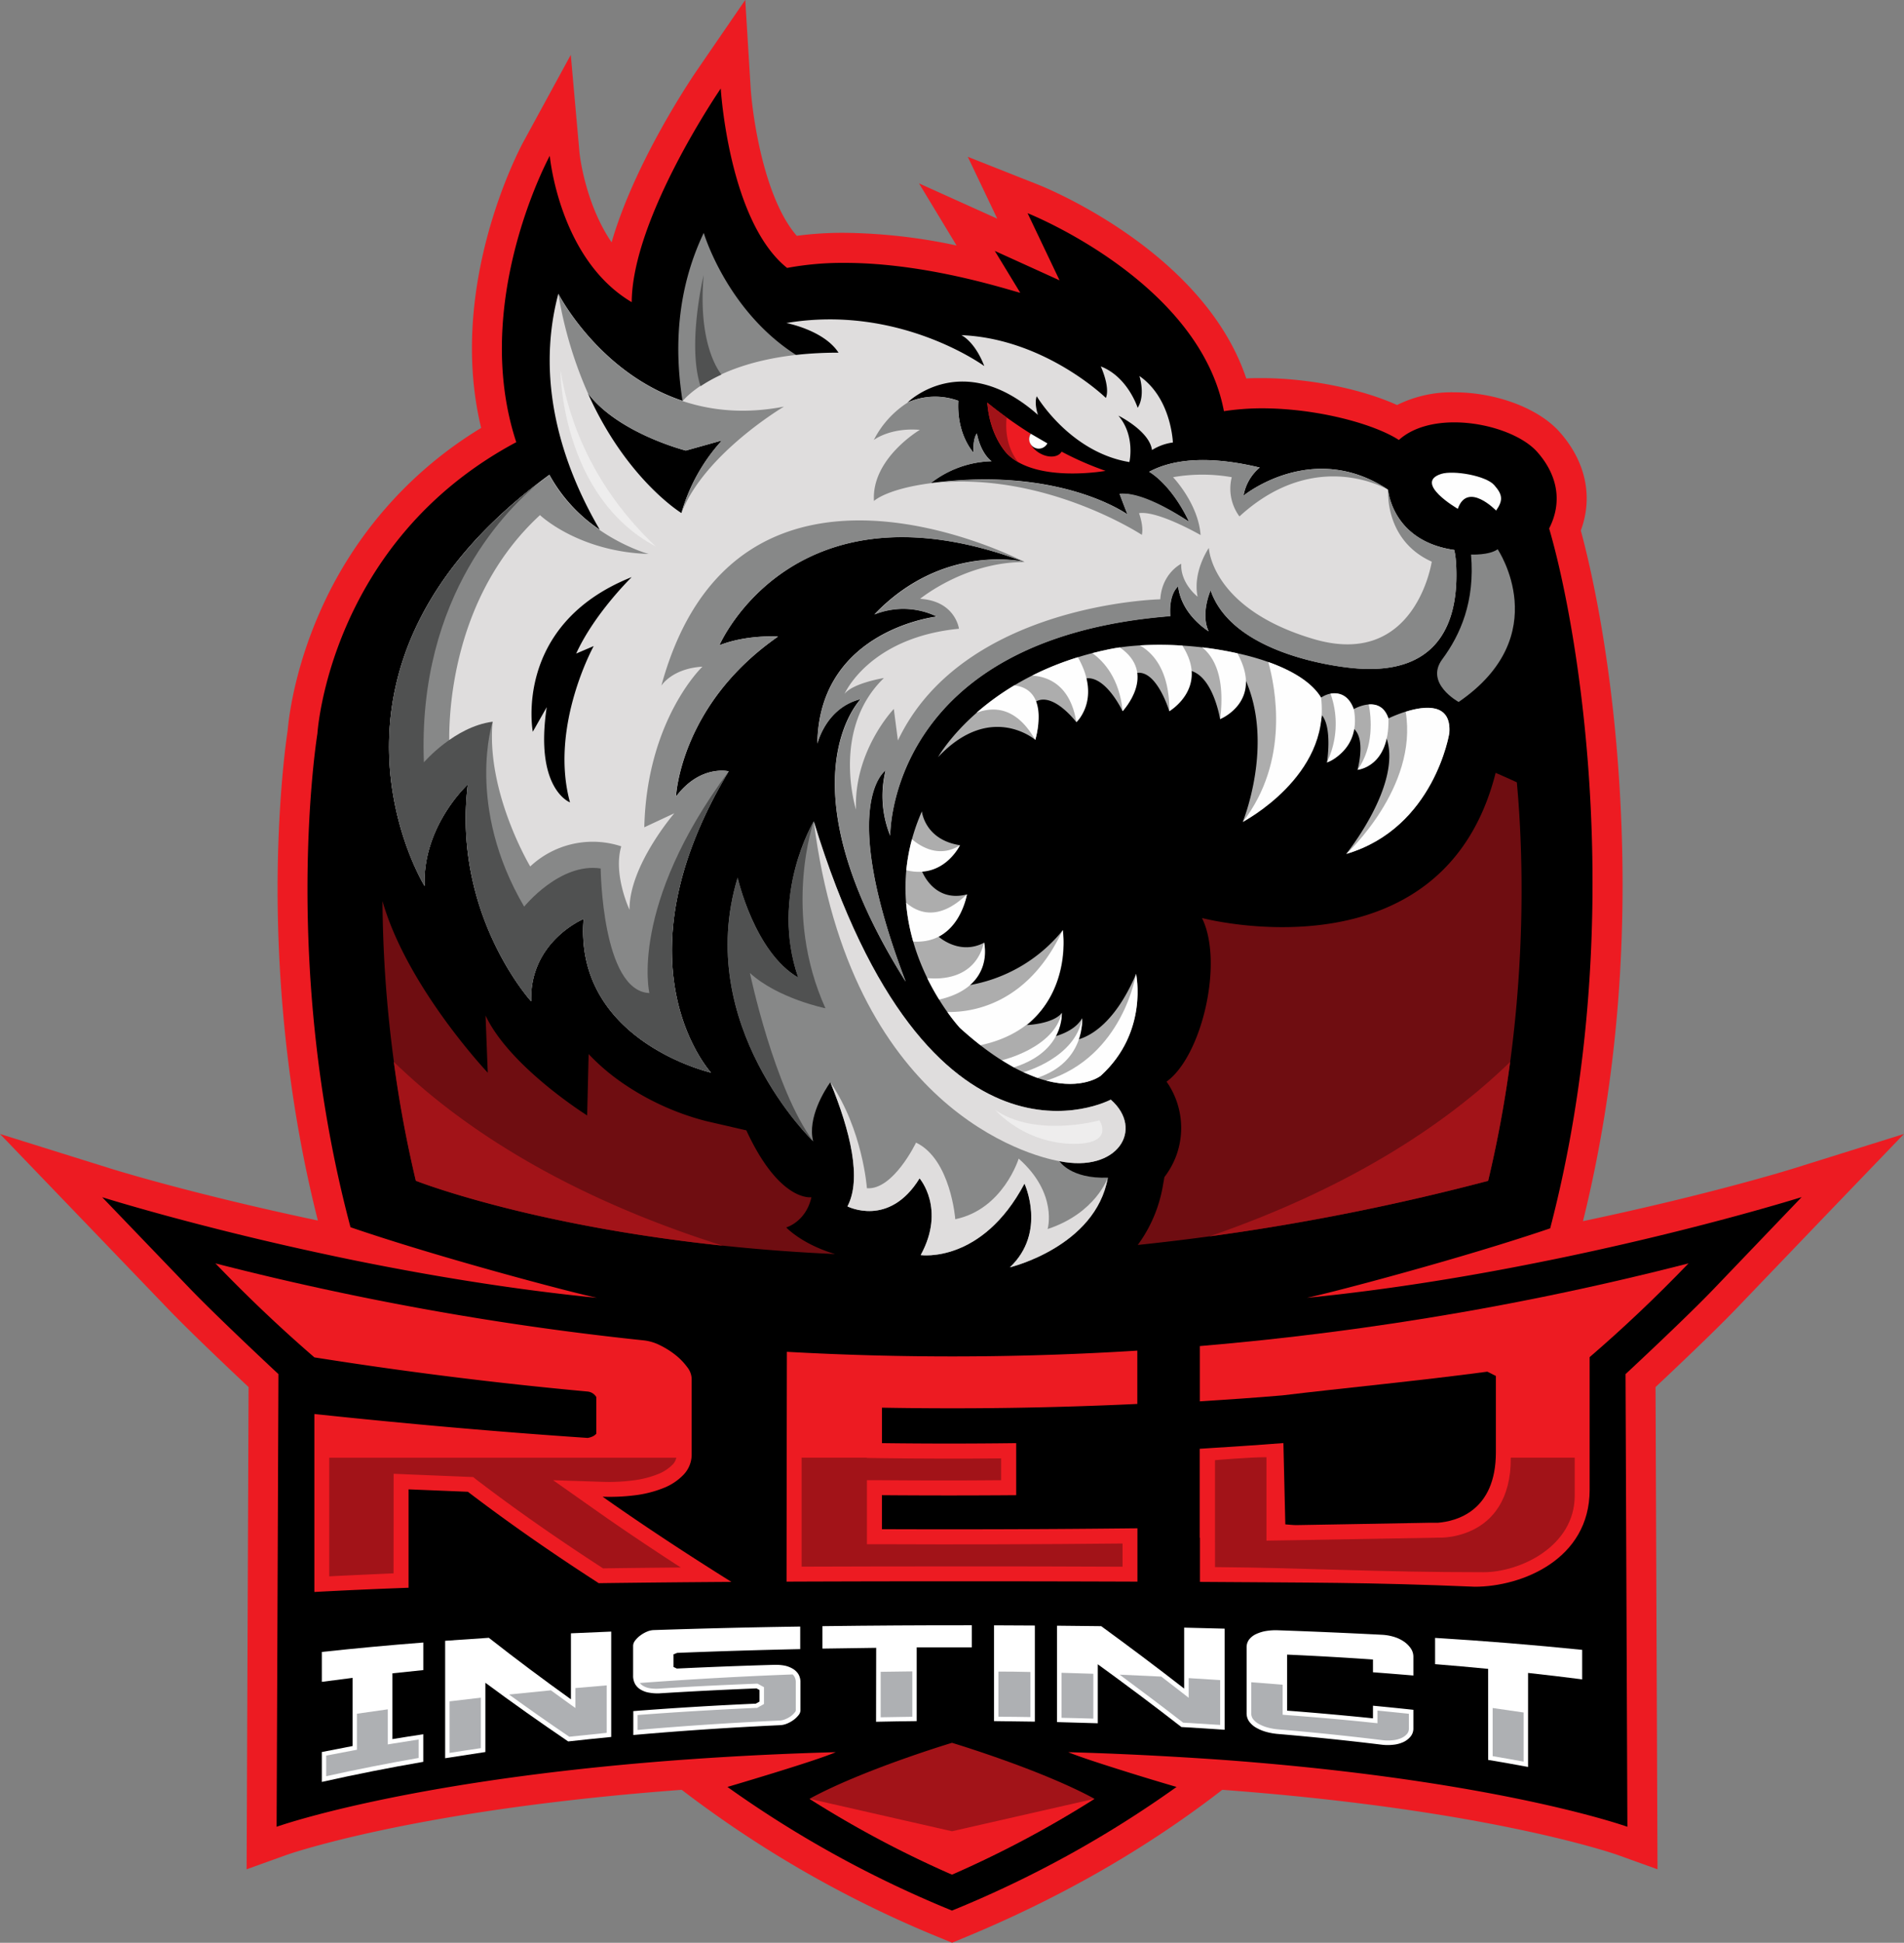 <svg id="Layer_1" data-name="Layer 1" xmlns="http://www.w3.org/2000/svg" viewBox="0 0 637.1 649.77"><rect x="0" y="0" width="637.1" height="649.77" fill="#808080" stroke="none"/><defs><style>.cls-1{fill:#ed1b22;}.cls-2,.cls-7{fill:#fefefe;}.cls-3{fill:#adadad;}.cls-4{fill:#a21318;}.cls-5{fill:#878888;}.cls-6{fill:#dfdddd;}.cls-7{opacity:0.49;}.cls-8{fill:#6f0d11;}.cls-9{fill:#505151;}.cls-10{fill:#fff;}.cls-11{fill:#aeb0b3;}</style></defs><title>RINSLogoRedStroke</title><path class="cls-1" d="M611.84,407.81c-0.3.09-27,8.44-70.24,17.55q1.68-6.72,3.13-13.58c9-42.09,12-87,9-133.41-2.72-42.52-9.63-72.06-12.85-84,4.17-11.28,1.67-23.11-7.14-33-7.06-7.91-21.21-13.22-35.22-13.22a41.05,41.05,0,0,0-19.13,4.25c-11.75-5.34-29.52-9-45.37-9-1.72,0-3.41,0-5.08.12-14.22-42.43-67.14-63.83-69.54-64.78l-23.65-9.36,9.87,20.7L319.43,78.27,332,99.05a187.12,187.12,0,0,0-37.56-4.24,117,117,0,0,0-15.91,1C267.69,83.4,263.7,56.16,263.07,45.92l-1.78-29L244.85,40.86c-1,1.49-20.41,29.92-28.28,57.13-8.95-13.1-10.71-29.61-10.73-29.83l-2.93-32.87-15.81,29c-1.11,2-25.74,48-14.18,95.77a135.53,135.53,0,0,0-54.19,62.08c-8.59,19.69-10.28,35.82-10.54,39-0.47,3.09-3,20.7-3.35,47.5-0.33,26.62,1.57,67.79,12.5,112.72,0.31,1.27.62,2.53,0.94,3.79-42.63-9-68.88-17.24-69.18-17.33L11.92,396.2l27,28.08,29.25,30.44c7.43,7.73,20.8,20.37,26.93,26.13l-0.6,147-0.06,14.28,13.44-4.83c0.16-.06,17.82-6.28,53.56-12.42,18.86-3.24,45.1-6.84,78.59-9.33a374.33,374.33,0,0,0,86.65,49.57l3.81,1.57,3.81-1.57q48.29-19.91,86.61-49.57c33.5,2.49,59.75,6.09,78.62,9.33,35.75,6.14,53.4,12.36,53.57,12.42l13.44,4.83-0.06-14.28-0.6-147c6.13-5.76,19.5-18.4,26.93-26.13L622,424.28l27-28.08Z" transform="translate(-11.92 -16.94)"/><path d="M585.58,447.79c-9.56,10-29.74,28.73-29.74,28.73l0.62,151.39s-39.9-14.34-124.25-21.49q-7-.6-14.37-1.11c-14.9-1-31.06-1.87-48.48-2.35,3.7,1.56,12.76,4.46,20.9,7s15.35,4.63,15.35,4.63a367.64,367.64,0,0,1-75.14,41.35,368.66,368.66,0,0,1-75.14-41.35s7.21-2.12,15.35-4.63,17.2-5.4,20.9-7c-17.43.48-33.59,1.3-48.5,2.35-4.93.34-9.73,0.72-14.39,1.11-84.33,7.15-124.21,21.49-124.21,21.49l0.61-151.39s-20.17-18.78-29.73-28.73L46.12,417.36c0.77,0.23,31.57,9.89,75.23,19.19q5.41,1.17,11.09,2.31c24.07,4.84,51.31,9.36,79.22,12.14-9.8-2.1-53.44-13.65-82.46-23.61-23.6-88.66-11.07-165.1-11.07-165.1s3.85-64,66.54-97.46c-15.44-46.94,11.21-95.78,11.21-95.78S199,103.64,223.3,118c0.16-28.33,29.79-71.45,29.79-71.45s2.65,44.37,22.2,60a102.09,102.09,0,0,1,19.2-1.69c27.74,0,54.9,9.07,58.82,10l-8.52-14,21.67,9.84-10.7-22.46c0.89,0.35,57.53,23.08,65.7,66.22A87.08,87.08,0,0,1,434,153.5c18.66,0,37.66,5.2,46,10.59,4.62-4.16,11.44-5.89,18.53-5.89,11,0,22.66,4.16,27.75,9.88,7,7.89,8.41,17,4,25.61,10.36,35.47,26.53,133.75.35,234.07-29,9.87-71.71,21.17-81.39,23.24,27.54-2.74,54.44-7.19,78.27-12q5.65-1.12,11.06-2.28c44.17-9.37,75.43-19.16,76.2-19.4Z" transform="translate(-11.92 -16.94)"/><path class="cls-2" d="M512.52,187.69s-9.55-9.89-12.8-.57c0,0-15-8.68-5.55-11.68,4.06-1.28,14.88.56,17.69,3.7S515,184.24,512.52,187.69Z" transform="translate(-11.92 -16.94)"/><path class="cls-3" d="M392.08,342.66s4.26,19.45-11.86,34.09c0,0-15.7,12.44-47.1-16,0,0-30.33-32.47-12.73-72.45,0,0,.93,9.5,12.74,11.32,0,0-4,7.84-12.84,8.36,0,0,3.83,11,15.18,8.1,0,0-1.87,9.63-9.48,14.13,0,0,7,6.39,15.25,2,0,0,1.69,9.74-5.69,14.34a51.59,51.59,0,0,0,32-18.5s3.23,18.87-12,31.72c0,0,8.75-.33,11.68-4.06a12.21,12.21,0,0,1-3.25,8.07s7.27-1.4,10-6.25c0,0,.55,5-3.08,7.39C370.89,364.86,382.62,364.81,392.08,342.66Z" transform="translate(-11.92 -16.94)"/><path class="cls-2" d="M380.22,376.75s-6.07,4.8-18.19,1.61c25.76-8.06,30-35.7,30-35.7S396.34,362.11,380.22,376.75Z" transform="translate(-11.92 -16.94)"/><path class="cls-2" d="M374,357.47s1.28,14.62-15,19.95l-4.59-1.88S371.86,370.77,374,357.47Z" transform="translate(-11.92 -16.94)"/><path class="cls-2" d="M367.18,355.65s1.19,12.85-16,18.27l-4-2.38S364.63,367.47,367.18,355.65Z" transform="translate(-11.92 -16.94)"/><path class="cls-2" d="M315.18,308a62,62,0,0,1,1.9-10.36c3.18,2.68,9.31,6.28,16.06,2C333.13,299.57,327.81,311.08,315.18,308Z" transform="translate(-11.92 -16.94)"/><path class="cls-2" d="M317.5,331.85a66.56,66.56,0,0,1-2.39-13c3.89,3.39,10.91,6.31,20.36-2.82C335.46,316,332.93,332.78,317.5,331.85Z" transform="translate(-11.92 -16.94)"/><path class="cls-2" d="M340,366.51c-2.2-1.71-4.49-3.64-6.88-5.8a56.08,56.08,0,0,1-4.19-5.31c8,0.16,26.93-2.34,38.58-27.41,0,0,4.47,31.65-27.51,38.52h0Z" transform="translate(-11.92 -16.94)"/><path class="cls-2" d="M326.18,351.25a81.54,81.54,0,0,1-4-7.19c4.31,0.45,16,.47,19-11.91C341.23,332.15,345,346.94,326.18,351.25Z" transform="translate(-11.92 -16.94)"/><path class="cls-2" d="M372.08,258.45" transform="translate(-11.92 -16.94)"/><path class="cls-3" d="M383.24,234.05c21.3-4.3,61.53,1,70.73,16.21,0,0,7-5.16,10.43,4.12,0,0,9.25-5.7,12.09,2.84,0,0,21.53-10.65,20.38,4.85,0,0-5,31.72-34.48,40.44,0,0,18.93-23.38,13.4-38.95,0,0-1,8.66-9.63,10.85,0,0,2.92-10.34-1.32-13.79,0,0-2.39,9.25-8.9,11.32,0,0,1.85-11.51-1.67-15.77,0,0-2.3,20.91-26.51,35.67,0,0,10.74-26.21.69-48,0,0,1.14,8.73-8.28,13.58,0,0-2.24-14.08-9.82-16.14,0,0,1.34,7.13-7.17,13.52,0,0-4.14-13.87-10.9-12.79,0,0,.48,6-4.73,12.8,0,0-5.49-11.77-12.19-11,0,0,1.32,10.38-3.3,14.64,0,0-7.69-10.16-13.55-6.86a25,25,0,0,1-.16,12.81s-14.95-12.9-32.54,5.76C325.82,270.16,341.18,242.55,383.24,234.05Z" transform="translate(-11.92 -16.94)"/><path class="cls-2" d="M482.28,255h0c6.29-2,15.36-3.1,14.61,7.11,0,0-5,31.72-34.48,40.44C462.41,302.51,486.49,280.47,482.28,255Z" transform="translate(-11.92 -16.94)"/><path class="cls-2" d="M414.16,233.45a117.46,117.46,0,0,1,11.8,2c8.91,16.11-5.77,22-5.77,22C422,242.89,417.84,236.36,414.16,233.45Z" transform="translate(-11.92 -16.94)"/><path class="cls-2" d="M457.13,248.94c2.31-.43,5.89-0.06,7.79,5.16h0c2.6,13.78-9,17.83-9,17.83A29.92,29.92,0,0,0,457.13,248.94Z" transform="translate(-11.92 -16.94)"/><path class="cls-2" d="M469.92,252.55c2.53-.19,5.26.69,6.59,4.68,0.4,16.29-10.32,17.18-10.32,17.18C471.7,266.58,470.8,257.1,469.92,252.55Z" transform="translate(-11.92 -16.94)"/><path class="cls-2" d="M436.3,238.35c8.1,2.88,14.61,6.85,17.67,11.92,3.21,26.23-26.19,41.57-26.19,41.57C443.62,271.36,438.63,246.64,436.3,238.35Z" transform="translate(-11.92 -16.94)"/><path class="cls-2" d="M351.32,246.17c12.35,1.45,7,18.23,7,18.23-6.25-11-13.86-11.26-19.66-9.06A86.64,86.64,0,0,1,351.32,246.17Z" transform="translate(-11.92 -16.94)"/><path class="cls-2" d="M372.59,236.76c8,14.08-.51,21.69-0.51,21.69-2-12.35-9.38-15.2-14.77-15.56A99,99,0,0,1,372.59,236.76Z" transform="translate(-11.92 -16.94)"/><path class="cls-2" d="M377.43,235.39q2.82-.73,5.81-1.34c1.08-.22,2.21-0.41,3.38-0.58,12.79,8.85.95,21.33,0.95,21.33C386.52,243.86,381.29,238.15,377.43,235.39Z" transform="translate(-11.92 -16.94)"/><path class="cls-2" d="M393.31,232.8a115.34,115.34,0,0,1,14.23.06c9.08,14.09-4.33,21.94-4.33,21.94C403.25,241,397.63,235.22,393.31,232.8Z" transform="translate(-11.92 -16.94)"/><path class="cls-4" d="M258.74,310.47v0l-0.06-.12Z" transform="translate(-11.92 -16.94)"/><path class="cls-5" d="M258.74,310.49s5.62,24.93,20.28,33.41c-9.59-27.77,5.2-52.27,5.2-52.27,38.56,125.63,99.39,93.08,99.39,93.08,11.36,10,2.17,24.59-17.19,20.58,0,0,3.72,6,16.23,5.51-4.09,23.12-32.78,30-32.78,30,12.44-11.74,4.89-28,4.89-28C340.44,439.7,320,436.71,320,436.71c8.47-15.5-.38-25.66-0.38-25.66-10.2,16.58-24.14,9.37-24.14,9.37,4.86-9.16,1-25.1-5.72-41.52-1.89,2.68-7.71,11.89-5.76,19.75C284,398.63,243.74,359.94,258.74,310.49Z" transform="translate(-11.92 -16.94)"/><path class="cls-6" d="M383.6,384.71h0c11.36,10,2.17,24.59-17.19,20.58-10.14-1.75-70-17.7-82.2-113.66C322.77,417.26,383.6,384.71,383.6,384.71Z" transform="translate(-11.92 -16.94)"/><path class="cls-7" d="M379.79,391.64s-21.12,5.95-34.93-3.52a37.16,37.16,0,0,0,25,11.36C385.45,400,379.79,391.64,379.79,391.64Z" transform="translate(-11.92 -16.94)"/><path class="cls-6" d="M302,414.35c8.82,0.68,16.44-15.26,16.44-15.26,11.62,5.56,13.13,25.62,13.13,25.62,16-3.3,21.21-20.27,21.21-20.27,13.22,11.68,9.68,23.56,9.68,23.56,16.16-5.35,20.14-17.2,20.14-17.2-4.09,23.12-32.78,30-32.78,30,12.44-11.74,4.89-28,4.89-28C340.44,439.7,320,436.71,320,436.71c8.47-15.5-.38-25.66-0.38-25.66-10.2,16.58-24.14,9.37-24.14,9.37,4.86-9.16,1-25.1-5.72-41.52C300.64,394.82,302,414.35,302,414.35Z" transform="translate(-11.92 -16.94)"/><path class="cls-8" d="M258.74,310.47v0l-0.06-.12Z" transform="translate(-11.92 -16.94)"/><path class="cls-9" d="M258.74,310.49s5.62,24.93,20.28,33.41c-9.59-27.77,5.2-52.26,5.2-52.27h0s-10.66,30.24,3.9,62.53c0,0-15.9-3.23-25.27-11.8,0,0,8.14,38.8,21.17,56.27C284,398.63,243.74,359.94,258.74,310.49Z" transform="translate(-11.92 -16.94)"/><path class="cls-5" d="M247.4,94.83c-9.23,19.37-9.82,39.23-7.08,56.3l0.07,0L266,164.31l-13.68,24.42a102.42,102.42,0,0,0,5.13,9.55c14.74-46.4,57.29-52.55,57.29-52.55C262.55,146.15,247.4,94.83,247.4,94.83Z" transform="translate(-11.92 -16.94)"/><path class="cls-6" d="M499.13,205.33a29.91,29.91,0,0,0-.59-4.45c-20.94-3-22.16-20.17-22.16-20.17-25.33-16.8-48.36,2-48.36,2a15.72,15.72,0,0,1,5.42-9.4c-19-4.55-30.37-2.18-37,1.42,0,0,7.26,3.88,13.37,16.74,0,0-14.54-9.87-23.27-9.4,0,0,1.87,5,2.68,6.95,0,0-22.29-16.23-65.87-10.51a34.51,34.51,0,0,1,20.35-7.33s-3.51-2.25-4.91-9.28c0,0-1.42,1.62-1.08,6.46,0,0-5.76-6-5.11-17.37a22.74,22.74,0,0,0-17,.56s18.3-18.22,43.64,4.16c0,0-1.35-3.77-.41-6.23,0,0,11.07,18.72,31,22,0,0,2.06-8.82-3.69-15.53,0,0,10.4,5.1,11.25,11.51a17.61,17.61,0,0,1,7-2.53c-0.17-2.7-1.46-15.49-11.21-22.23,0,0,2.12,6.37-.58,10.64,0,0-3.27-10.35-12.34-13.85,0,0,3.2,6.87,1.7,10.54,0,0-20.33-19.85-48.38-21,0,0,4.45,1.94,7.69,10.34,0,0-28.4-20.78-66.23-14.39,0,0,12.6,2.38,17.45,9.91-39.5,0-52,16.05-52.1,16.13-28.11-9.34-41.64-35.85-41.64-35.85-8.37,31.47,3,60.39,13.86,78.93a52.57,52.57,0,0,1-16.85-18.39C108.39,239.44,154,313.25,154,313.25c-0.78-20,14.46-34,14.46-34-5.29,43.53,21.2,72.56,21.2,72.56-0.6-20,17.55-27.56,17.55-27.56-3.23,40.84,42.6,51.4,42.6,51.4s-33-35.9,5.93-100.76c0,0-9.53-2.31-17.62,8.48,0,0,1.3-30.72,34.14-53.53,0,0-10.32-.74-19.62,2.91,0,0,24.58-57,102.11-27.89,0,0-27.09-6.61-50.25,17.56a25.85,25.85,0,0,1,20.91.72s-39.45,4.35-40,42.48c0,0,2.84-12.09,14.54-14.9,0,0-27.33,27.32,15,94.49-22.94-60-6.69-70.66-6.69-70.66a35.52,35.52,0,0,0,1.52,21.85s-0.95-65.91,93.7-73.42c-0.51-7.8,2.66-9.94,2.66-9.94,1.1,9.6,10.18,15,10.18,15-2.8-5.93.67-13.69,0.67-13.69,6.22,18.27,33,24.32,46.19,25.86C496.89,244.21,500,220.21,499.13,205.33Zm-294.42,30.2,5.87-2.51s-14.86,26.88-7.94,52.27c0,0-11.91-4.41-7.78-31.84l-4.66,8.22s-6.75-35.84,33.08-51.71C223.29,210,210.94,221.92,204.71,235.53Zm35.22-47s-18.41-11.24-31.3-40.06c10.14,13.42,32.78,19.17,32.78,19.17l12.08-3.39A60.72,60.72,0,0,0,239.93,188.52Z" transform="translate(-11.92 -16.94)"/><path class="cls-5" d="M198.75,115.24a137.22,137.22,0,0,0,9.9,33.24c10.15,13.41,32.76,19.15,32.76,19.15l12.08-3.39a60.72,60.72,0,0,0-13.55,24.28c7.63-19.82,34.31-35.59,34.31-35.59C223.06,162.91,198.75,115.24,198.75,115.24Z" transform="translate(-11.92 -16.94)"/><path class="cls-7" d="M231.44,199.78c-32-17-32-59.12-32-59.12h0c2.73,16.67,10.67,39,32,59.13h0Z" transform="translate(-11.92 -16.94)"/><path class="cls-5" d="M500,251.72s-11.47-6.22-5.47-14.31,11-19.3,9.61-35c0,0,6.09.29,8.91-1.77C513.09,200.69,532.47,229.43,500,251.72Z" transform="translate(-11.92 -16.94)"/><path class="cls-5" d="M498.54,200.88a29.91,29.91,0,0,1,.59,4.45c0.87,14.88-2.24,38.88-35.9,34.95-13.14-1.54-40-7.58-46.19-25.86,0,0-3.48,7.76-.67,13.69,0,0-9.08-5.42-10.18-15,0,0-3.17,2.14-2.66,9.94-94.64,7.51-93.7,73.42-93.7,73.42a35.52,35.52,0,0,1-1.52-21.85s-16.25,10.64,6.69,70.66c-42.35-67.16-15-94.49-15-94.49-11.7,2.8-14.54,14.9-14.54,14.9,0.51-38.13,40-42.48,40-42.48a25.85,25.85,0,0,0-20.91-.72c23.17-24.17,50.25-17.56,50.25-17.56-19.91-.12-35,12.29-35,12.29,11.82,0.74,13,10,13,10C302.65,230.17,294.52,249,294.52,249c2.88-3.64,13.17-5.29,13.17-5.29-17.85,17.25-9.34,44-9.34,44C297.6,268,311,254.05,311,254.05l1.37,10.55c21.8-45.86,87.8-47.22,87.8-47.22,0.54-8.75,7-11.88,7-11.88-0.29,6.59,5.48,11,5.48,11-1.71-8.46,3.77-16.31,3.77-16.31s0.71,20.29,34.95,30.45S491,204.79,491,204.79c-16-7.2-14.58-24.09-14.58-24.09S477.6,197.85,498.54,200.88Z" transform="translate(-11.92 -16.94)"/><path class="cls-5" d="M389.21,189.05c-0.81-1.92-2.68-6.95-2.68-6.95,8.5-1.05,23.27,9.4,23.27,9.4-6.11-12.86-13.35-16.73-13.37-16.74,6.65-3.6,18-6,37-1.42a15.72,15.72,0,0,0-5.42,9.4s23-18.83,48.36-2c0,0-24.08-14.56-49.72,8.92a15.65,15.65,0,0,1-2.57-13.12,56.94,56.94,0,0,0-19.65,0s8.45,8.8,9.22,19.35c0,0-14.32-8.25-20.6-7.32,0,0,1.64,4.37.94,7.25,0,0-33.05-21.68-70.67-17.21C366.92,172.82,389.21,189.05,389.21,189.05Z" transform="translate(-11.92 -16.94)"/><path class="cls-4" d="M354.75,204.91l-0.24-.05Z" transform="translate(-11.92 -16.94)"/><path class="cls-5" d="M168.45,279.29s-15.23,14-14.46,34c0,0-45.61-73.81,41.76-137.46,10.9,20.35,33.21,26.39,33.21,26.39-23.61-.78-36.35-13-36.35-13-33.81,31.1-30.27,78.55-30.27,78.55,5.46-4.76,14.41-9.39,14.41-9.39-2.19,23.7,12.59,48.35,12.59,48.35A30.56,30.56,0,0,1,219.8,300c-2.79,9.41,2.76,21.22,2.76,21.22-0.15-14.73,15-32.28,15-32.28l-10.05,4.69c0.87-36.12,19.45-53.72,19.45-53.72-10.23.62-13.74,6.36-13.74,6.36,25.14-92,121.5-41.38,121.5-41.38-77.53-29.11-102.11,27.89-102.11,27.89,9.3-3.65,19.62-2.91,19.62-2.91-32.84,22.81-34.14,53.53-34.14,53.53,8.08-10.8,17.62-8.48,17.62-8.48-38.93,64.86-5.93,100.76-5.93,100.76s-45.84-10.56-42.6-51.4c0,0-18.15,7.54-17.55,27.56C189.65,351.85,163.16,322.82,168.45,279.29Z" transform="translate(-11.92 -16.94)"/><path class="cls-9" d="M192.68,178.08c-10,8-41.13,37.57-38.92,93.83,0,0,10.22-11.93,23-13.59,0,0-9.21,28.18,10.55,61.85,0,0,12-14.85,25.6-12.76,0,0,.41,41,16.3,41.66,0,0-6.91-29.07,26.53-74.14-38.93,64.86-5.93,100.76-5.93,100.76s-45.84-10.56-42.6-51.4c0,0-18.15,7.54-17.55,27.56,0,0-26.49-29-21.2-72.56,0,0-15.23,14-14.46,34C154,313.25,109.48,241.2,192.68,178.08Z" transform="translate(-11.92 -16.94)"/><path class="cls-5" d="M319.71,160.71c-10-.83-15.4,3.38-15.4,3.38a32.24,32.24,0,0,1,11.3-12.5,22.74,22.74,0,0,1,17-.56c-0.65,11.42,5.11,17.37,5.11,17.37-0.34-4.84,1.08-6.46,1.08-6.46,1.41,7,4.91,9.28,4.91,9.28a34.51,34.51,0,0,0-20.35,7.33c-14.91,1.94-19,5.94-19,5.94C303.45,170.29,319.71,160.71,319.71,160.71Z" transform="translate(-11.92 -16.94)"/><path class="cls-9" d="M253.33,142.22a50.76,50.76,0,0,0-7,3.89h0c-4.58-14,1.05-37.19,1.05-37.19C245.45,130.92,251.82,140.32,253.33,142.22Z" transform="translate(-11.92 -16.94)"/><path class="cls-1" d="M576.92,439.48q-24.27,6.23-48.76,11.22-13.91,2.83-27.88,5.26Q457,463.47,413.4,467.14l0,16.68h0v1.81c8.95-.57,18.74-1.23,27.6-2,19.85-2.39,45.83-4.88,68.6-7.93l2.86,1.43q0,12.77,0,25.55c0,19.74-13.33,23.06-19.39,23.55l-2.91,0h0l-27.3.49-17.29.3c-1,0-2.78-.21-3.57-0.25l-0.64-27.19c-8.42.67-19.84,1.4-28,1.91l0-.33v30.09h0.07q0,7.38,0,14.76c37,0.29,55.48.09,92,1.62,15.67,0,38.4-9.12,38.4-32.38,0-19.68,0-24.75,0-44.41C554.89,461.32,565.92,450.92,576.92,439.48Z" transform="translate(-11.92 -16.94)"/><path class="cls-1" d="M213.56,517.52c14.34,10.1,28.7,19.48,43.1,28.49q-22.24.14-44.39,0.43C197.63,537,183,526.94,168.48,515.87l-19.85-.81q0,16.45,0,32.91-15.8.57-31.52,1.41,0-29.76,0-59.52c30.28,3.21,60.79,5.94,91.45,8a6.18,6.18,0,0,0,2-.67,5.74,5.74,0,0,0,.9-0.74q0-6.12,0-12.24a3.83,3.83,0,0,0-2.88-1.86q-46-4.23-91.46-11.43C106,461.32,95,450.92,84,439.48q16.49,4.24,33.09,7.89a990.66,990.66,0,0,0,110.4,17.88,16,16,0,0,1,5.32,1.64,27.92,27.92,0,0,1,5.14,3.24,21,21,0,0,1,3.88,4,6.73,6.73,0,0,1,1.53,3.87q0,12.58,0,25.17a9.81,9.81,0,0,1-2.63,6.9,18.83,18.83,0,0,1-6.86,4.57,38.2,38.2,0,0,1-9.56,2.41A67,67,0,0,1,213.56,517.52Z" transform="translate(-11.92 -16.94)"/><path class="cls-1" d="M275.11,545.92c39.1-.15,78.32-0.14,117.41,0q0-8.92,0-17.84-42.69.47-85.5,0.3,0-5.69,0-11.37,22.46,0.18,44.93,0,0-8.71,0-17.41-22.46.29-44.92,0,0-5.93,0-11.86,42.73,0.77,85.45-1.25,0-8.92,0-17.83a991.1,991.1,0,0,1-117.26.4Q275.15,507.49,275.11,545.92Z" transform="translate(-11.92 -16.94)"/><path class="cls-4" d="M280.15,504.46l0,36.45c17-.06,33.94-0.09,50.72-0.09,19.13,0,38.06,0,56.67.11v-7.76c-27.46.28-54.52,0.36-80.53,0.24l-5,0V512l5,0c13.21,0.11,26.61.12,39.89,0V504.7c-13.27.13-26.7,0.1-40-.08l-4.93-.07v-0.09H280.15Z" transform="translate(-11.92 -16.94)"/><path class="cls-4" d="M517.5,526.55l-2.12,1.5-2.88,2-1.25.88-1.53,0q-18.09.29-36.27,0.63l-10.49.19-17.29.3q-13.58.23-27.19,0.43v8.58c32,0.27,53.35,1.71,89.89,1.71,12,0,30.47-8.51,30.47-25.64V504.46H517.48Z" transform="translate(-11.92 -16.94)"/><path class="cls-4" d="M143.63,509.85l5.2,0.22,19.85,0.81,1.57,0.06,1.25,1c13,9.92,26.86,19.59,42.21,29.54,8.21-.11,16.81-0.21,26-0.29-10.41-6.73-20-13.18-29-19.53L197,512l16.71,0.55a62.45,62.45,0,0,0,9.92-.47A33.39,33.39,0,0,0,232,510a14,14,0,0,0,5.08-3.33,4.6,4.6,0,0,0,1.14-2.18H122.09v39.66c7-.35,14.16-0.67,21.52-1Z" transform="translate(-11.92 -16.94)"/><path class="cls-8" d="M509.87,411.87a772.22,772.22,0,0,1-117.24,21.45A46.69,46.69,0,0,0,401,413.7l0.54-3.08a27.33,27.33,0,0,0,3.93-7.06,26.94,26.94,0,0,0-3.21-24.86c11.85-8.55,19.19-40,11.85-54.73,0,0,80.56,21.3,98.27-48.55q3.6,1.55,7.09,3.17C521.6,301.44,523.84,353.49,509.87,411.87ZM275,427.46s6.55-1.81,8.43-10.1c0,0-10.62,1.79-21.78-22.37l-13.51-3.11a88.2,88.2,0,0,1-28.32-13,70.78,70.78,0,0,1-10.94-9.41L208.39,390s-25.87-16.19-34-33.41l0.74,19.11s-26.94-28.47-35.23-57.4a421.76,421.76,0,0,0,11.19,93.54s51.86,20.55,140.26,24.52C280.18,433.05,275,427.46,275,427.46Z" transform="translate(-11.92 -16.94)"/><path class="cls-4" d="M517.24,372.08c-19.43,18.91-51,41.27-100.66,58.38a780.76,780.76,0,0,0,93.29-18.58A398.38,398.38,0,0,0,517.24,372.08Z" transform="translate(-11.92 -16.94)"/><path class="cls-4" d="M143.68,372.06a398.86,398.86,0,0,0,7.37,39.8s37.37,14.8,102.74,21.71C198.57,416.14,164.31,392.15,143.68,372.06Z" transform="translate(-11.92 -16.94)"/><path class="cls-10" d="M119.61,612.91q0-5,0-10,5.14-1,10.28-2,0-11.4,0-22.8-5.15.64-10.28,1.33,0-5,0-10,16.93-1.83,33.95-3.15,0,4.61,0,9.22-5.17.52-10.33,1.08,0,11,0,22,5.16-.85,10.32-1.62,0,4.61,0,9.22Q136.53,609.12,119.61,612.91Z" transform="translate(-11.92 -16.94)"/><path class="cls-10" d="M174.34,579.75q0,11.58,0,23.16-6.74,1-13.47,2.07,0-19.64,0-39.27,7.3-.53,14.62-1c9.14,7.18,18.3,14,27.47,20.57q0-11,0-22.07,6.73-.31,13.48-0.58,0,17.62,0,35.24-7.2.7-14.4,1.5C192.78,593.08,183.55,586.58,174.34,579.75Z" transform="translate(-11.92 -16.94)"/><path class="cls-10" d="M229.29,583.08a7.88,7.88,0,0,1-2.8-.93,5.37,5.37,0,0,1-2-1.88,5.66,5.66,0,0,1-.72-3q0-5,0-9.94a2.89,2.89,0,0,1,.65-1.67,8.35,8.35,0,0,1,1.69-1.68,10.49,10.49,0,0,1,2.23-1.3,6.29,6.29,0,0,1,2.26-.55q24.49-.82,49.08-1.18,0,3.77,0,7.54-20.61.44-41.17,1.26l-1.23.49q0,2.11,0,4.22L238.4,575q16.29-.78,32.62-1.25a16,16,0,0,1,3.2.22,8.56,8.56,0,0,1,2.81,1,5.59,5.59,0,0,1,2,1.83,5.17,5.17,0,0,1,.73,2.86q0,4.69,0,9.37a2.61,2.61,0,0,1-.66,1.57,8.5,8.5,0,0,1-1.62,1.56,10,10,0,0,1-2.16,1.22,6.93,6.93,0,0,1-2.35.55q-24.62,1.13-49.14,3.29,0-4,0-8,20.48-1.58,41-2.49l1.23-.69q0-1.93,0-3.87l-1-.54q-16.32.65-32.6,1.66A15.4,15.4,0,0,1,229.29,583.08Z" transform="translate(-11.92 -16.94)"/><path class="cls-10" d="M305.1,568.06q-9,.1-18,0.26,0-3.75,0-7.5,25-.33,50-0.3,0,3.69,0,7.39-9.22,0-18.45,0,0,12.33,0,24.66-6.79.07-13.59,0.22Q305.09,580.44,305.1,568.06Z" transform="translate(-11.92 -16.94)"/><path class="cls-10" d="M344.53,560.54l13.66,0.07q0,16.07,0,32.14-6.83-.12-13.66-0.18Q344.53,576.55,344.53,560.54Z" transform="translate(-11.92 -16.94)"/><path class="cls-10" d="M379.25,573.56v19.73q-6.83-.23-13.65-0.39,0-16.12,0-32.24,7.4,0.07,14.8.16c9.26,6.76,18.51,13.67,27.75,20.87q0-10.19,0-20.38,6.77,0.15,13.54.34,0,16.9,0,33.81-7.23-.5-14.46-0.91C397.92,587.3,388.59,580.34,379.25,573.56Z" transform="translate(-11.92 -16.94)"/><path class="cls-10" d="M429.93,565.23a6.33,6.33,0,0,1,2.38-1.81,12.78,12.78,0,0,1,3.34-1,19.79,19.79,0,0,1,3.84-.23q17.5,0.61,34.92,1.51a16.69,16.69,0,0,1,3.67.61,12.27,12.27,0,0,1,3.32,1.47,8.92,8.92,0,0,1,2.45,2.28,4.94,4.94,0,0,1,1,2.95q0,3.16,0,6.31-6.75-.57-13.52-1.08,0-2.14,0-4.27-14.33-1-28.72-1.64,0,9.37,0,18.74,14.38,1.1,28.72,2.57,0-2.11,0-4.22,6.77,0.64,13.52,1.37,0,3.12,0,6.25a4.16,4.16,0,0,1-1,2.76,6.79,6.79,0,0,1-2.44,1.82,10.53,10.53,0,0,1-3.32.86,16.51,16.51,0,0,1-3.67,0q-17.42-2.13-34.92-3.61a21.15,21.15,0,0,1-3.84-.68,14.34,14.34,0,0,1-3.34-1.37,7.47,7.47,0,0,1-2.38-2.07,4.72,4.72,0,0,1-.89-2.85q0-10.94,0-21.88A4.3,4.3,0,0,1,429.93,565.23Z" transform="translate(-11.92 -16.94)"/><path class="cls-10" d="M509.86,575.1q-8.86-.86-17.74-1.58,0-4.39,0-8.78c16.47,1,32.87,2.34,49.21,4q0,4.94,0,9.87-9-1.16-18.1-2.15,0,15.72,0,31.44-6.67-1.24-13.36-2.36Q509.87,590.32,509.86,575.1Z" transform="translate(-11.92 -16.94)"/><path class="cls-11" d="M407.79,593.08c4.16,0.24,8.32.5,12.41,0.77l0-15q-5.29-.35-10.54-0.66v6.58l-2.42-1.89q-3.3-2.57-6.74-5.2-7-.36-13.94-0.65C394.09,582.59,401.1,587.88,407.79,593.08Z" transform="translate(-11.92 -16.94)"/><path class="cls-11" d="M356.7,591.22V576.14Q351.33,576,346,576v15.11C349.5,591.11,353.08,591.16,356.7,591.22Z" transform="translate(-11.92 -16.94)"/><path class="cls-11" d="M377.76,591.74v-15q-5.36-.19-10.65-0.33v15.06C370.67,591.53,374.24,591.63,377.76,591.74Z" transform="translate(-11.92 -16.94)"/><path class="cls-11" d="M431.17,591.84a6,6,0,0,0,1.92,1.65,12.92,12.92,0,0,0,3,1.22,19.78,19.78,0,0,0,3.57.63c12,1,23.72,2.24,35,3.62a15,15,0,0,0,3.33,0,9.07,9.07,0,0,0,2.85-.73,5.25,5.25,0,0,0,1.91-1.41,2.68,2.68,0,0,0,.6-1.8v-4.9c-3.4-.36-6.92-0.72-10.52-1.07v4.23l-1.66-.17c-9.3-1-18.95-1.82-28.68-2.56l-1.38-.11V580.4q-5.28-.44-10.51-0.83v10.29A3.24,3.24,0,0,0,431.17,591.84Z" transform="translate(-11.92 -16.94)"/><path class="cls-11" d="M511.38,604.29c3.45,0.58,6.93,1.2,10.36,1.83V589.69q-5.19-.77-10.36-1.5v16.09Z" transform="translate(-11.92 -16.94)"/><path class="cls-11" d="M172.83,584.73q-5.36.61-10.48,1.23v17.25c3.48-.56,7-1.09,10.47-1.6Z" transform="translate(-11.92 -16.94)"/><path class="cls-11" d="M214.93,596.5l0-15.88q-5.32.44-10.48,0.9v6.67l-2.37-1.7c-2-1.42-3.92-2.82-5.83-4.22q-7.17.69-14,1.41c6.39,4.62,13,9.28,20.15,14.12C206.5,597.36,210.7,596.92,214.93,596.5Z" transform="translate(-11.92 -16.94)"/><path class="cls-11" d="M152,598.72c-2.84.43-5.72,0.89-8.58,1.36l-1.74.29V588.63q-5.35.74-10.33,1.47v12.05l-1.23.23c-3.07.56-6.11,1.14-9.05,1.72V611c10-2.22,20.39-4.27,30.93-6.11v-6.21Z" transform="translate(-11.92 -16.94)"/><path class="cls-11" d="M227.23,580.85a6.43,6.43,0,0,0,2.27.75,13.67,13.67,0,0,0,2.88.12C243,581,254,580.49,265,580.05l0.41,0,2.15,1.17v5.63l-2.31,1.3-0.36,0c-13.53.61-26.85,1.41-39.62,2.38v5c15.3-1.34,31.29-2.4,47.57-3.15a5.49,5.49,0,0,0,1.84-.44,8.51,8.51,0,0,0,1.84-1,7.06,7.06,0,0,0,1.34-1.28,1.24,1.24,0,0,0,.34-0.65v-9.37a3.73,3.73,0,0,0-.49-2,3.91,3.91,0,0,0-.57-0.68c-18,.68-35,1.67-51.13,2.86A3.87,3.87,0,0,0,227.23,580.85Z" transform="translate(-11.92 -16.94)"/><path class="cls-11" d="M317.18,575.94q-5.33.05-10.58,0.14v15.21c3.52-.07,7.07-0.13,10.59-0.17V575.94Z" transform="translate(-11.92 -16.94)"/><path class="cls-1" d="M342.28,151.62A149.29,149.29,0,0,0,356.82,162a2.63,2.63,0,0,0-.16.21c-1.06,1.94.42,4.79,3.32,6.39s6.09,1.31,7.16-.61a104.27,104.27,0,0,0,14.72,6.43s-22.78,4.1-32.67-5.45C349.18,169,343.16,163.31,342.28,151.62Z" transform="translate(-11.92 -16.94)"/><path class="cls-4" d="M348.76,156.58h0c-4.06-2.93-6.48-5-6.48-5,0.88,11.68,6.91,17.38,6.91,17.38a17.14,17.14,0,0,0,3.56,2.6C352.66,171.52,347.73,166.34,348.76,156.58Z" transform="translate(-11.92 -16.94)"/><path class="cls-2" d="M356.82,162h0a3.22,3.22,0,1,0,5.56,3.23Z" transform="translate(-11.92 -16.94)"/><path class="cls-4" d="M330.47,599.83s-29.71,8.91-47.67,18.72a352.87,352.87,0,0,0,47.67,25.34,352.87,352.87,0,0,0,47.67-25.34C360.18,608.75,330.47,599.83,330.47,599.83Z" transform="translate(-11.92 -16.94)"/><path class="cls-1" d="M378.14,618.56l-47.67,10.85L282.8,618.56a352.87,352.87,0,0,0,47.67,25.34A352.87,352.87,0,0,0,378.14,618.56Z" transform="translate(-11.92 -16.94)"/><path class="cls-4" d="M435.69,504.31v28.22H418.47V505.3S429.94,504.3,435.69,504.31Z" transform="translate(-11.92 -16.94)"/><path class="cls-4" d="M492.11,531.27s25.37,1.82,25.37-26.81c0,0,6.68,8.61,7.05,9.24s-0.25,13.38-.87,15.25-8,6-8,6-9,1.25-10.86,1.75S492.11,531.27,492.11,531.27Z" transform="translate(-11.92 -16.94)"/></svg>